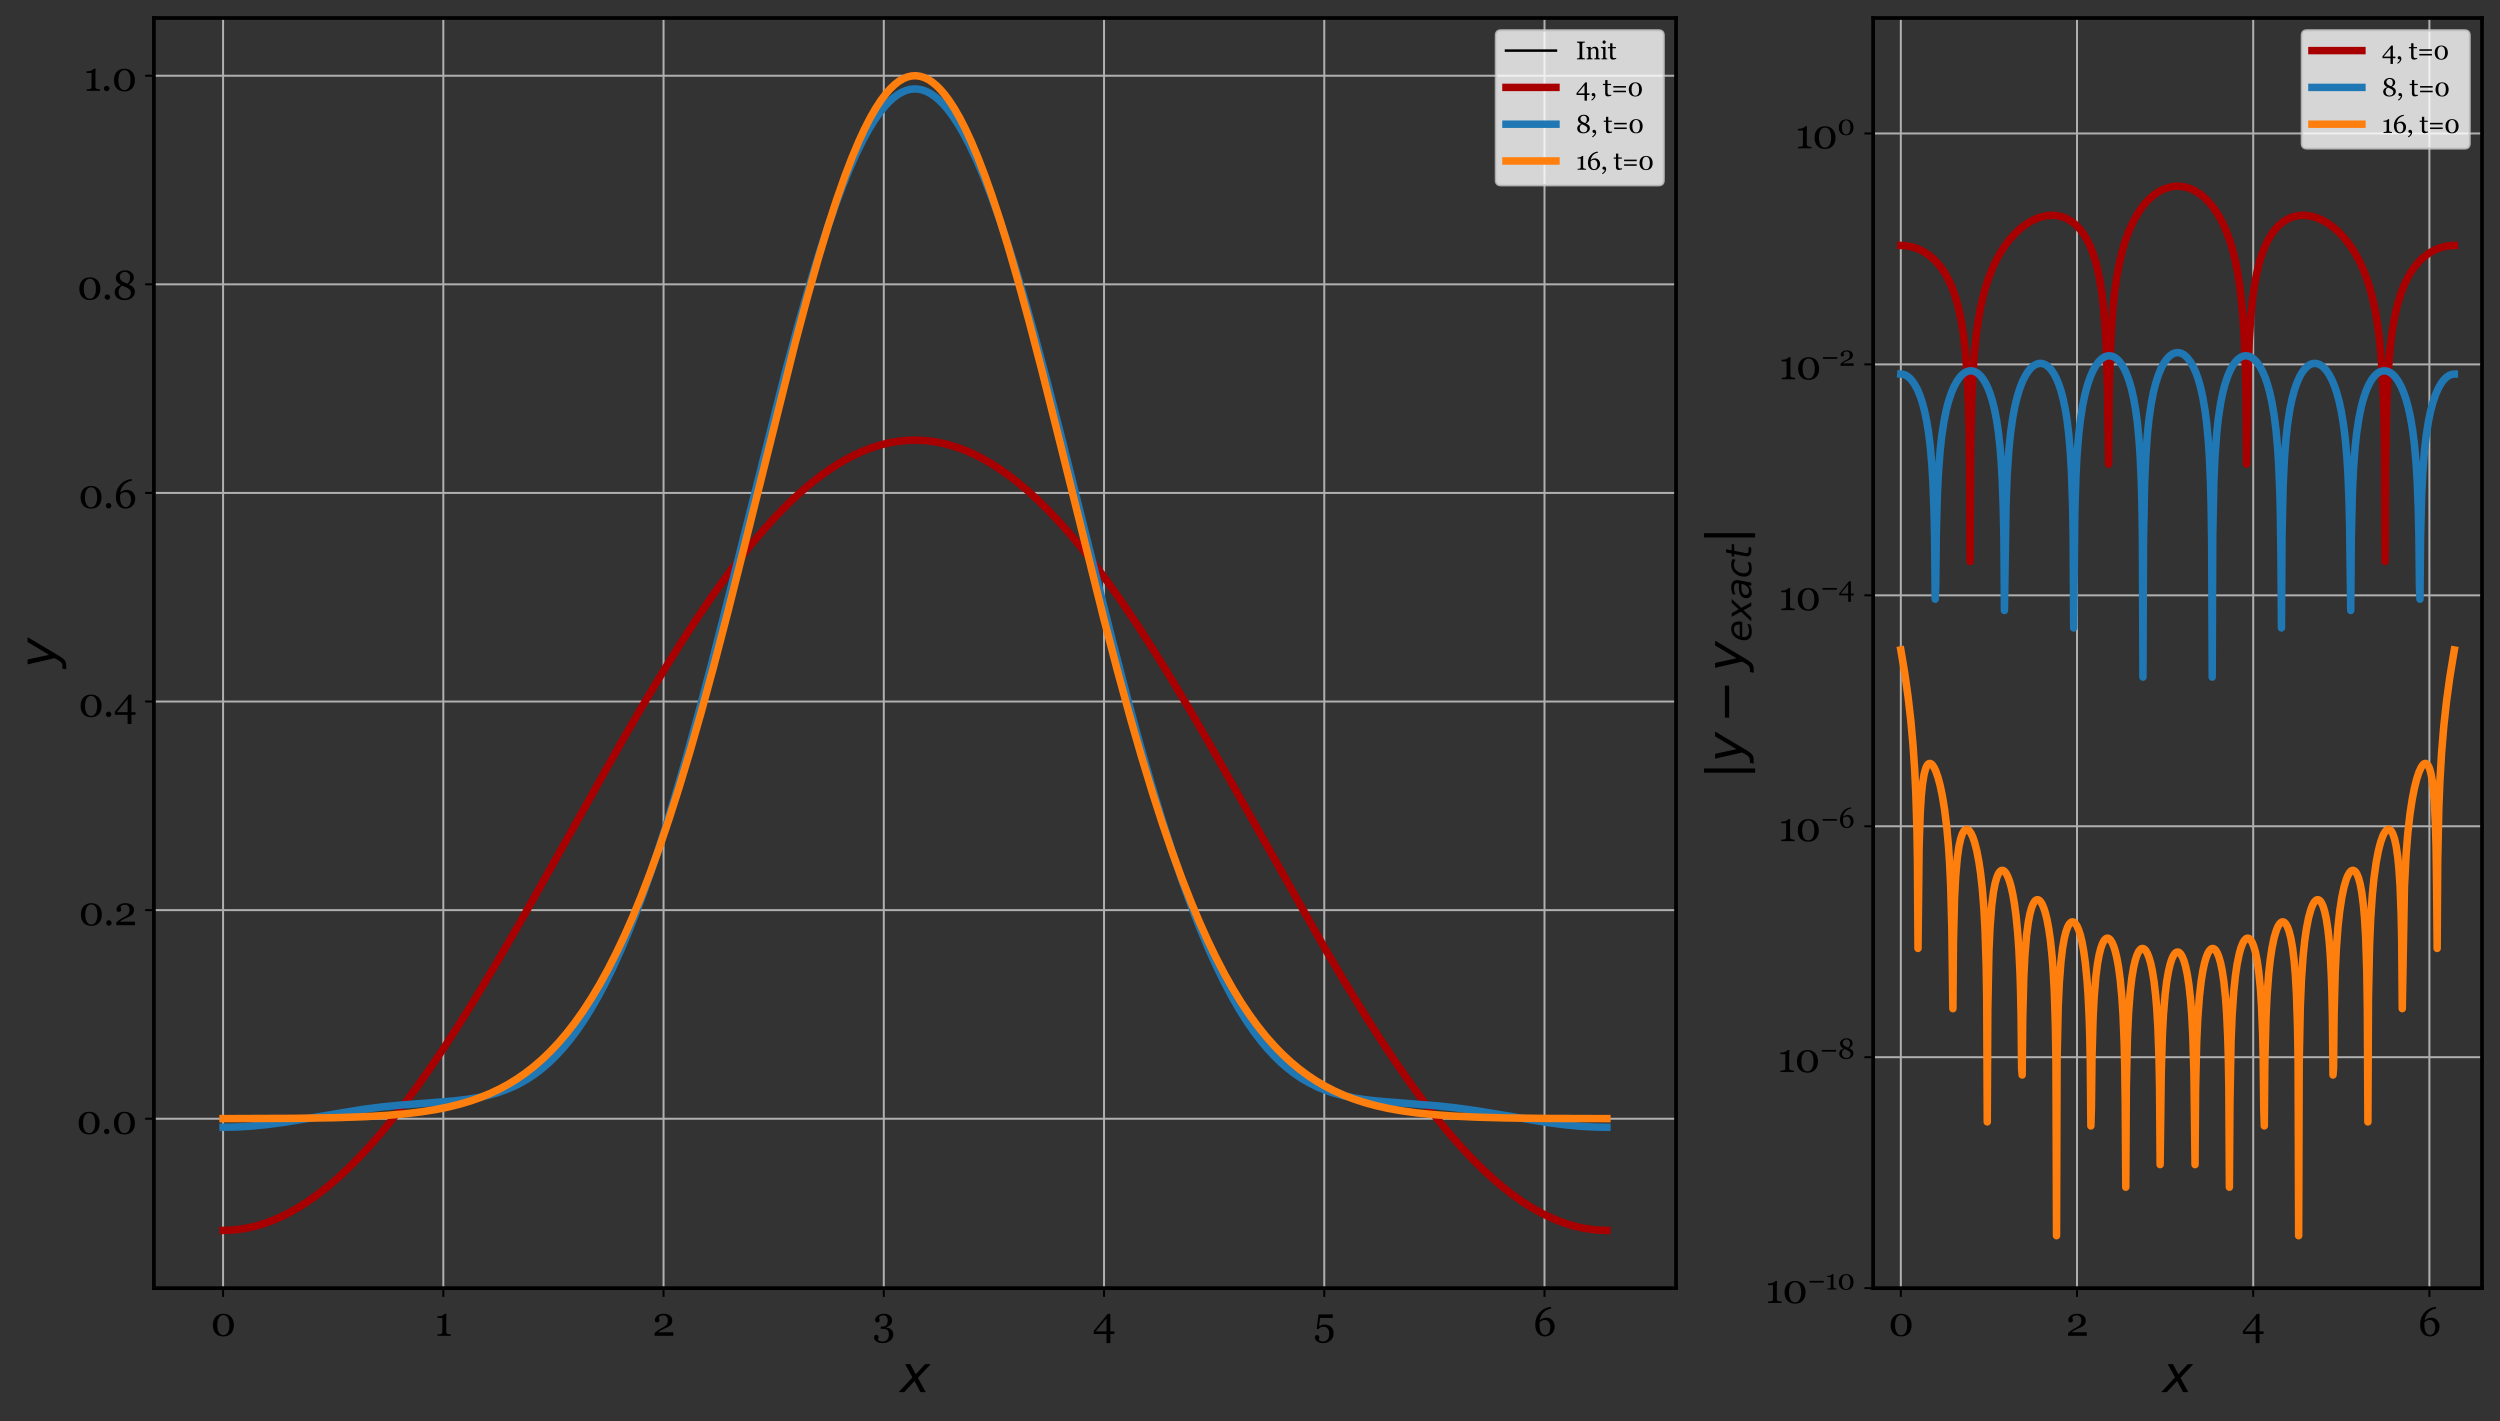 <?xml version="1.0" encoding="utf-8" standalone="no"?>
<!DOCTYPE svg PUBLIC "-//W3C//DTD SVG 1.1//EN"
  "http://www.w3.org/Graphics/SVG/1.1/DTD/svg11.dtd">
<svg xmlns:xlink="http://www.w3.org/1999/xlink" width="1000.829pt" height="568.901pt" viewBox="0 0 1000.829 568.901" xmlns="http://www.w3.org/2000/svg" version="1.1">
 <rect x="0" y="0" width="1000.829" height="568.901" fill="#333333" stroke="none"/>
 <defs>
  <style type="text/css">*{stroke-linejoin: round; stroke-linecap: butt}</style>
 </defs>
 <g id="figure_1">
  <g id="patch_1">
   <path d="M 0 568.901 
L 1000.829 568.901 
L 1000.829 0 
L 0 0 
L 0 568.901 
z
" style="fill: none"/>
  </g>
  <g id="axes_1">
   <g id="patch_2">
    <path d="M 61.609 515.68 
L 670.978 515.68 
L 670.978 7.2 
L 61.609 7.2 
L 61.609 515.68 
z
" style="fill: none"/>
   </g>
   <g id="matplotlib.axis_1">
    <g id="xtick_1">
     <g id="line2d_1">
      <path d="M 89.307 515.68 
L 89.307 7.2 
" clip-path="url(#pdfc4727441)" style="fill: none; stroke: #b0b0b0; stroke-width: 0.8; stroke-linecap: square"/>
     </g>
     <g id="line2d_2">
      <defs>
       <path id="m6e66c2cfce" d="M 0 0 
L 0 3.5 
" style="stroke: #000000; stroke-width: 0.8"/>
      </defs>
      <g>
       <use xlink:href="#m6e66c2cfce" x="89.307" y="515.68" style="stroke: #000000; stroke-width: 0.8"/>
      </g>
     </g>
     <g id="text_1">
      <!-- 0 -->
      <g transform="translate(84.397 534.775) scale(0.16 -0.16)">
       <defs>
        <path id="Georgia-30" d="M 3209 2919 
Q 3409 2678 3507 2354 
Q 3606 2031 3606 1678 
Q 3606 1253 3484 917 
Q 3363 581 3150 359 
Q 2931 131 2631 15 
Q 2331 -100 1963 -100 
Q 1559 -100 1243 34 
Q 928 169 731 403 
Q 525 647 423 973 
Q 322 1300 322 1678 
Q 322 2050 420 2362 
Q 519 2675 728 2928 
Q 928 3172 1243 3312 
Q 1559 3453 1966 3453 
Q 2394 3453 2700 3309 
Q 3006 3166 3209 2919 
z
M 2916 1678 
Q 2916 2422 2661 2831 
Q 2406 3241 1969 3241 
Q 1525 3241 1269 2831 
Q 1013 2422 1013 1678 
Q 1013 972 1258 542 
Q 1503 113 1963 113 
Q 2422 113 2669 542 
Q 2916 972 2916 1678 
z
" transform="scale(0.016)"/>
       </defs>
       <use xlink:href="#Georgia-30"/>
      </g>
     </g>
    </g>
    <g id="xtick_2">
     <g id="line2d_3">
      <path d="M 177.475 515.68 
L 177.475 7.2 
" clip-path="url(#pdfc4727441)" style="fill: none; stroke: #b0b0b0; stroke-width: 0.8; stroke-linecap: square"/>
     </g>
     <g id="line2d_4">
      <g>
       <use xlink:href="#m6e66c2cfce" x="177.475" y="515.68" style="stroke: #000000; stroke-width: 0.8"/>
      </g>
     </g>
     <g id="text_2">
      <!-- 1 -->
      <g transform="translate(174.037 534.775) scale(0.16 -0.16)">
       <defs>
        <path id="Georgia-31" d="M 2528 0 
L 422 0 
L 422 222 
Q 516 228 714 248 
Q 913 269 988 291 
Q 1084 322 1136 392 
Q 1188 463 1188 603 
L 1188 2797 
L 409 2797 
L 409 3059 
L 581 3059 
Q 919 3059 1186 3184 
Q 1453 3309 1569 3453 
L 1828 3453 
Q 1819 3250 1809 2978 
Q 1800 2706 1800 2491 
L 1800 638 
Q 1800 528 1848 442 
Q 1897 356 1988 316 
Q 2069 281 2253 253 
Q 2438 225 2528 222 
L 2528 0 
z
" transform="scale(0.016)"/>
       </defs>
       <use xlink:href="#Georgia-31"/>
      </g>
     </g>
    </g>
    <g id="xtick_3">
     <g id="line2d_5">
      <path d="M 265.642 515.68 
L 265.642 7.2 
" clip-path="url(#pdfc4727441)" style="fill: none; stroke: #b0b0b0; stroke-width: 0.8; stroke-linecap: square"/>
     </g>
     <g id="line2d_6">
      <g>
       <use xlink:href="#m6e66c2cfce" x="265.642" y="515.68" style="stroke: #000000; stroke-width: 0.8"/>
      </g>
     </g>
     <g id="text_3">
      <!-- 2 -->
      <g transform="translate(261.173 534.775) scale(0.16 -0.16)">
       <defs>
        <path id="Georgia-32" d="M 3272 0 
L 344 0 
L 344 425 
Q 428 522 578 642 
Q 728 763 934 903 
Q 1059 988 1234 1088 
Q 1409 1188 1631 1306 
Q 1878 1438 2011 1538 
Q 2144 1638 2253 1784 
Q 2325 1881 2369 2026 
Q 2413 2172 2413 2441 
Q 2413 2831 2203 3014 
Q 1994 3197 1666 3197 
Q 1463 3197 1281 3117 
Q 1100 3038 1009 2897 
Q 1031 2797 1064 2659 
Q 1097 2522 1097 2391 
Q 1097 2272 998 2180 
Q 900 2088 706 2088 
Q 550 2088 465 2195 
Q 381 2303 381 2484 
Q 381 2653 475 2823 
Q 569 2994 744 3138 
Q 916 3278 1169 3365 
Q 1422 3453 1716 3453 
Q 2356 3453 2732 3167 
Q 3109 2881 3109 2403 
Q 3109 2175 3042 1987 
Q 2975 1800 2825 1656 
Q 2659 1497 2437 1383 
Q 2216 1269 1759 1066 
Q 1488 944 1253 811 
Q 1019 678 869 553 
L 3272 553 
L 3272 0 
z
" transform="scale(0.016)"/>
       </defs>
       <use xlink:href="#Georgia-32"/>
      </g>
     </g>
    </g>
    <g id="xtick_4">
     <g id="line2d_7">
      <path d="M 353.81 515.68 
L 353.81 7.2 
" clip-path="url(#pdfc4727441)" style="fill: none; stroke: #b0b0b0; stroke-width: 0.8; stroke-linecap: square"/>
     </g>
     <g id="line2d_8">
      <g>
       <use xlink:href="#m6e66c2cfce" x="353.81" y="515.68" style="stroke: #000000; stroke-width: 0.8"/>
      </g>
     </g>
     <g id="text_4">
      <!-- 3 -->
      <g transform="translate(349.396 534.775) scale(0.16 -0.16)">
       <defs>
        <path id="Georgia-33" d="M 1522 -1141 
Q 1228 -1141 984 -1067 
Q 741 -994 566 -869 
Q 391 -744 295 -581 
Q 200 -419 200 -247 
Q 200 -94 275 29 
Q 350 153 516 153 
Q 703 153 801 61 
Q 900 -31 900 -150 
Q 900 -250 867 -403 
Q 834 -556 816 -622 
Q 838 -650 895 -697 
Q 953 -744 1038 -781 
Q 1138 -828 1247 -856 
Q 1356 -884 1556 -884 
Q 1744 -884 1917 -821 
Q 2091 -759 2222 -622 
Q 2359 -478 2436 -286 
Q 2513 -94 2513 219 
Q 2513 388 2477 553 
Q 2441 719 2344 841 
Q 2247 963 2080 1030 
Q 1913 1097 1656 1097 
L 1247 1097 
L 1247 1456 
L 1519 1456 
Q 1950 1456 2140 1693 
Q 2331 1931 2331 2409 
Q 2331 2800 2147 2998 
Q 1963 3197 1625 3197 
Q 1463 3197 1358 3158 
Q 1253 3119 1188 3081 
Q 1109 3038 1059 2984 
Q 1009 2931 984 2906 
Q 1006 2806 1037 2661 
Q 1069 2516 1069 2384 
Q 1069 2269 970 2176 
Q 872 2084 681 2084 
Q 516 2084 439 2203 
Q 363 2322 363 2478 
Q 363 2641 453 2809 
Q 544 2978 722 3125 
Q 900 3272 1156 3362 
Q 1413 3453 1747 3453 
Q 2131 3453 2382 3339 
Q 2634 3225 2778 3063 
Q 2919 2903 2972 2728 
Q 3025 2553 3025 2428 
Q 3025 2272 2981 2114 
Q 2938 1956 2838 1822 
Q 2728 1675 2548 1554 
Q 2369 1434 2097 1359 
L 2097 1309 
Q 2272 1294 2470 1231 
Q 2669 1169 2828 1047 
Q 2994 919 3100 717 
Q 3206 516 3206 206 
Q 3206 -394 2725 -767 
Q 2244 -1141 1522 -1141 
z
" transform="scale(0.016)"/>
       </defs>
       <use xlink:href="#Georgia-33"/>
      </g>
     </g>
    </g>
    <g id="xtick_5">
     <g id="line2d_9">
      <path d="M 441.977 515.68 
L 441.977 7.2 
" clip-path="url(#pdfc4727441)" style="fill: none; stroke: #b0b0b0; stroke-width: 0.8; stroke-linecap: square"/>
     </g>
     <g id="line2d_10">
      <g>
       <use xlink:href="#m6e66c2cfce" x="441.977" y="515.68" style="stroke: #000000; stroke-width: 0.8"/>
      </g>
     </g>
     <g id="text_5">
      <!-- 4 -->
      <g transform="translate(437.457 534.775) scale(0.16 -0.16)">
       <defs>
        <path id="Georgia-34" d="M 3388 281 
L 2753 281 
L 2753 -1141 
L 2153 -1141 
L 2153 281 
L 153 281 
L 153 763 
L 2344 3434 
L 2753 3434 
L 2753 691 
L 3388 691 
L 3388 281 
z
M 2153 691 
L 2153 2738 
L 466 691 
L 2153 691 
z
" transform="scale(0.016)"/>
       </defs>
       <use xlink:href="#Georgia-34"/>
      </g>
     </g>
    </g>
    <g id="xtick_6">
     <g id="line2d_11">
      <path d="M 530.144 515.68 
L 530.144 7.2 
" clip-path="url(#pdfc4727441)" style="fill: none; stroke: #b0b0b0; stroke-width: 0.8; stroke-linecap: square"/>
     </g>
     <g id="line2d_12">
      <g>
       <use xlink:href="#m6e66c2cfce" x="530.144" y="515.68" style="stroke: #000000; stroke-width: 0.8"/>
      </g>
     </g>
     <g id="text_6">
      <!-- 5 -->
      <g transform="translate(525.918 534.775) scale(0.16 -0.16)">
       <defs>
        <path id="Georgia-35" d="M 2634 1466 
Q 2841 1303 2977 1047 
Q 3113 791 3113 406 
Q 3113 -266 2653 -703 
Q 2194 -1141 1488 -1141 
Q 941 -1141 562 -881 
Q 184 -622 184 -278 
Q 184 -119 262 0 
Q 341 119 503 119 
Q 691 119 789 20 
Q 888 -78 888 -194 
Q 888 -294 853 -444 
Q 819 -594 800 -666 
Q 825 -688 881 -725 
Q 938 -763 1016 -797 
Q 1097 -831 1214 -857 
Q 1331 -884 1488 -884 
Q 1688 -884 1866 -803 
Q 2044 -722 2166 -563 
Q 2300 -388 2367 -164 
Q 2434 59 2434 403 
Q 2434 844 2189 1133 
Q 1944 1422 1544 1422 
Q 1294 1422 1076 1328 
Q 859 1234 688 1016 
L 478 1097 
L 744 3353 
L 2981 3353 
L 2981 2797 
L 997 2797 
L 834 1472 
Q 975 1572 1204 1670 
Q 1434 1769 1709 1769 
Q 1938 1769 2183 1698 
Q 2428 1628 2634 1466 
z
" transform="scale(0.016)"/>
       </defs>
       <use xlink:href="#Georgia-35"/>
      </g>
     </g>
    </g>
    <g id="xtick_7">
     <g id="line2d_13">
      <path d="M 618.312 515.68 
L 618.312 7.2 
" clip-path="url(#pdfc4727441)" style="fill: none; stroke: #b0b0b0; stroke-width: 0.8; stroke-linecap: square"/>
     </g>
     <g id="line2d_14">
      <g>
       <use xlink:href="#m6e66c2cfce" x="618.312" y="515.68" style="stroke: #000000; stroke-width: 0.8"/>
      </g>
     </g>
     <g id="text_7">
      <!-- 6 -->
      <g transform="translate(613.784 534.775) scale(0.16 -0.16)">
       <defs>
        <path id="Georgia-36" d="M 3359 1441 
Q 3359 1116 3242 831 
Q 3125 547 2928 347 
Q 2700 119 2423 9 
Q 2147 -100 1847 -100 
Q 1500 -100 1219 28 
Q 938 156 741 391 
Q 541 628 431 972 
Q 322 1316 322 1744 
Q 322 2859 986 3625 
Q 1650 4391 2766 4544 
L 2822 4263 
L 2541 4213 
Q 1863 3994 1492 3531 
Q 1122 3069 1013 2409 
Q 1281 2644 1543 2741 
Q 1806 2838 2097 2838 
Q 2619 2838 2989 2438 
Q 3359 2038 3359 1441 
z
M 2681 1356 
Q 2681 1863 2448 2169 
Q 2216 2475 1825 2475 
Q 1591 2475 1389 2387 
Q 1188 2300 1000 2094 
Q 997 2056 990 1920 
Q 984 1784 984 1706 
Q 984 975 1223 561 
Q 1463 147 1853 147 
Q 2225 147 2453 470 
Q 2681 794 2681 1356 
z
" transform="scale(0.016)"/>
       </defs>
       <use xlink:href="#Georgia-36"/>
      </g>
     </g>
    </g>
    <g id="text_8">
     <!-- $x$ -->
     <g transform="translate(360.293 557.364) scale(0.2 -0.2)">
      <defs>
       <path id="DejaVuSans-Oblique-78" d="M 3841 3500 
L 2234 1784 
L 3219 0 
L 2559 0 
L 1819 1388 
L 531 0 
L -166 0 
L 1556 1844 
L 641 3500 
L 1300 3500 
L 1972 2234 
L 3144 3500 
L 3841 3500 
z
" transform="scale(0.016)"/>
      </defs>
      <use xlink:href="#DejaVuSans-Oblique-78" transform="translate(0 0.312)"/>
     </g>
    </g>
   </g>
   <g id="matplotlib.axis_2">
    <g id="ytick_1">
     <g id="line2d_15">
      <path d="M 61.609 447.857 
L 670.978 447.857 
" clip-path="url(#pdfc4727441)" style="fill: none; stroke: #b0b0b0; stroke-width: 0.8; stroke-linecap: square"/>
     </g>
     <g id="line2d_16">
      <defs>
       <path id="m75a6d59c7c" d="M 0 0 
L -3.5 0 
" style="stroke: #000000; stroke-width: 0.8"/>
      </defs>
      <g>
       <use xlink:href="#m75a6d59c7c" x="61.609" y="447.857" style="stroke: #000000; stroke-width: 0.8"/>
      </g>
     </g>
     <g id="text_9">
      <!-- 0.0 -->
      <g transform="translate(30.656 453.904) scale(0.16 -0.16)">
       <defs>
        <path id="Georgia-2e" d="M 1297 359 
Q 1297 184 1170 60 
Q 1044 -63 869 -63 
Q 694 -63 567 60 
Q 441 184 441 359 
Q 441 534 567 661 
Q 694 788 869 788 
Q 1044 788 1170 661 
Q 1297 534 1297 359 
z
" transform="scale(0.016)"/>
       </defs>
       <use xlink:href="#Georgia-30"/>
       <use xlink:href="#Georgia-2e" x="61.377"/>
       <use xlink:href="#Georgia-30" x="88.33"/>
      </g>
     </g>
    </g>
    <g id="ytick_2">
     <g id="line2d_17">
      <path d="M 61.609 364.347 
L 670.978 364.347 
" clip-path="url(#pdfc4727441)" style="fill: none; stroke: #b0b0b0; stroke-width: 0.8; stroke-linecap: square"/>
     </g>
     <g id="line2d_18">
      <g>
       <use xlink:href="#m75a6d59c7c" x="61.609" y="364.347" style="stroke: #000000; stroke-width: 0.8"/>
      </g>
     </g>
     <g id="text_10">
      <!-- 0.2 -->
      <g transform="translate(31.539 370.395) scale(0.16 -0.16)">
       <use xlink:href="#Georgia-30"/>
       <use xlink:href="#Georgia-2e" x="61.377"/>
       <use xlink:href="#Georgia-32" x="88.33"/>
      </g>
     </g>
    </g>
    <g id="ytick_3">
     <g id="line2d_19">
      <path d="M 61.609 280.838 
L 670.978 280.838 
" clip-path="url(#pdfc4727441)" style="fill: none; stroke: #b0b0b0; stroke-width: 0.8; stroke-linecap: square"/>
     </g>
     <g id="line2d_20">
      <g>
       <use xlink:href="#m75a6d59c7c" x="61.609" y="280.838" style="stroke: #000000; stroke-width: 0.8"/>
      </g>
     </g>
     <g id="text_11">
      <!-- 0.4 -->
      <g transform="translate(31.436 286.885) scale(0.16 -0.16)">
       <use xlink:href="#Georgia-30"/>
       <use xlink:href="#Georgia-2e" x="61.377"/>
       <use xlink:href="#Georgia-34" x="88.33"/>
      </g>
     </g>
    </g>
    <g id="ytick_4">
     <g id="line2d_21">
      <path d="M 61.609 197.328 
L 670.978 197.328 
" clip-path="url(#pdfc4727441)" style="fill: none; stroke: #b0b0b0; stroke-width: 0.8; stroke-linecap: square"/>
     </g>
     <g id="line2d_22">
      <g>
       <use xlink:href="#m75a6d59c7c" x="61.609" y="197.328" style="stroke: #000000; stroke-width: 0.8"/>
      </g>
     </g>
     <g id="text_12">
      <!-- 0.6 -->
      <g transform="translate(31.421 203.375) scale(0.16 -0.16)">
       <use xlink:href="#Georgia-30"/>
       <use xlink:href="#Georgia-2e" x="61.377"/>
       <use xlink:href="#Georgia-36" x="88.33"/>
      </g>
     </g>
    </g>
    <g id="ytick_5">
     <g id="line2d_23">
      <path d="M 61.609 113.818 
L 670.978 113.818 
" clip-path="url(#pdfc4727441)" style="fill: none; stroke: #b0b0b0; stroke-width: 0.8; stroke-linecap: square"/>
     </g>
     <g id="line2d_24">
      <g>
       <use xlink:href="#m75a6d59c7c" x="61.609" y="113.818" style="stroke: #000000; stroke-width: 0.8"/>
      </g>
     </g>
     <g id="text_13">
      <!-- 0.8 -->
      <g transform="translate(30.936 119.866) scale(0.16 -0.16)">
       <defs>
        <path id="Georgia-38" d="M 3491 1175 
Q 3491 650 3037 272 
Q 2584 -106 1847 -106 
Q 1156 -106 740 241 
Q 325 588 325 1134 
Q 325 1538 570 1808 
Q 816 2078 1297 2266 
Q 900 2488 703 2753 
Q 506 3019 506 3353 
Q 506 3863 939 4206 
Q 1372 4550 1975 4550 
Q 2578 4550 2951 4225 
Q 3325 3900 3325 3409 
Q 3325 3094 3119 2811 
Q 2913 2528 2513 2347 
Q 3031 2125 3261 1856 
Q 3491 1588 3491 1175 
z
M 2734 3444 
Q 2734 3825 2507 4064 
Q 2281 4303 1928 4303 
Q 1575 4303 1350 4073 
Q 1125 3844 1125 3503 
Q 1125 3175 1381 2947 
Q 1638 2719 2294 2459 
Q 2528 2609 2631 2856 
Q 2734 3103 2734 3444 
z
M 2866 1028 
Q 2866 1225 2781 1373 
Q 2697 1522 2538 1644 
Q 2384 1763 2111 1892 
Q 1838 2022 1519 2156 
Q 1219 1994 1078 1742 
Q 938 1491 938 1169 
Q 938 709 1208 426 
Q 1478 144 1928 144 
Q 2359 144 2612 394 
Q 2866 644 2866 1028 
z
" transform="scale(0.016)"/>
       </defs>
       <use xlink:href="#Georgia-30"/>
       <use xlink:href="#Georgia-2e" x="61.377"/>
       <use xlink:href="#Georgia-38" x="88.33"/>
      </g>
     </g>
    </g>
    <g id="ytick_6">
     <g id="line2d_25">
      <path d="M 61.609 30.309 
L 670.978 30.309 
" clip-path="url(#pdfc4727441)" style="fill: none; stroke: #b0b0b0; stroke-width: 0.8; stroke-linecap: square"/>
     </g>
     <g id="line2d_26">
      <g>
       <use xlink:href="#m75a6d59c7c" x="61.609" y="30.309" style="stroke: #000000; stroke-width: 0.8"/>
      </g>
     </g>
     <g id="text_14">
      <!-- 1.0 -->
      <g transform="translate(33.601 36.356) scale(0.16 -0.16)">
       <use xlink:href="#Georgia-31"/>
       <use xlink:href="#Georgia-2e" x="42.969"/>
       <use xlink:href="#Georgia-30" x="69.922"/>
      </g>
     </g>
    </g>
    <g id="text_15">
     <!-- $y$ -->
     <g transform="translate(22.319 267.44) rotate(-90) scale(0.2 -0.2)">
      <defs>
       <path id="DejaVuSans-Oblique-79" d="M 1588 -325 
Q 1188 -997 936 -1164 
Q 684 -1331 294 -1331 
L -159 -1331 
L -63 -850 
L 269 -850 
Q 509 -850 678 -719 
Q 847 -588 1056 -206 
L 1234 128 
L 459 3500 
L 1069 3500 
L 1650 819 
L 3256 3500 
L 3859 3500 
L 1588 -325 
z
" transform="scale(0.016)"/>
      </defs>
      <use xlink:href="#DejaVuSans-Oblique-79" transform="translate(0 0.312)"/>
     </g>
    </g>
   </g>
   <g id="line2d_27">
    <path d="M 89.307 447.835 
L 120.915 447.676 
L 136.442 447.39 
L 147.533 446.972 
L 156.405 446.413 
L 163.614 445.74 
L 169.714 444.961 
L 175.259 444.039 
L 180.25 442.993 
L 184.686 441.858 
L 189.122 440.495 
L 193.004 439.087 
L 196.886 437.45 
L 200.767 435.555 
L 204.094 433.703 
L 207.422 431.618 
L 210.749 429.278 
L 214.076 426.662 
L 217.403 423.747 
L 220.73 420.509 
L 224.057 416.924 
L 227.384 412.968 
L 230.712 408.619 
L 234.039 403.853 
L 237.366 398.648 
L 240.693 392.984 
L 244.02 386.843 
L 247.347 380.207 
L 250.675 373.062 
L 254.002 365.398 
L 257.329 357.208 
L 260.656 348.487 
L 264.538 337.644 
L 268.419 326.092 
L 272.301 313.848 
L 276.737 299.05 
L 281.174 283.451 
L 286.164 265.05 
L 291.71 243.719 
L 298.918 214.996 
L 316.663 143.703 
L 321.654 124.726 
L 326.09 108.695 
L 329.972 95.484 
L 333.299 84.874 
L 336.626 75.007 
L 339.399 67.408 
L 342.171 60.422 
L 344.944 54.087 
L 347.162 49.513 
L 349.38 45.394 
L 351.598 41.748 
L 353.817 38.587 
L 355.48 36.542 
L 357.144 34.781 
L 358.807 33.308 
L 360.471 32.126 
L 362.134 31.237 
L 363.798 30.643 
L 365.462 30.346 
L 367.125 30.346 
L 368.789 30.643 
L 370.452 31.237 
L 372.116 32.126 
L 373.779 33.308 
L 375.443 34.781 
L 377.107 36.542 
L 378.77 38.587 
L 380.988 41.748 
L 383.206 45.394 
L 385.425 49.513 
L 387.643 54.087 
L 389.861 59.102 
L 392.633 65.961 
L 395.406 73.44 
L 398.179 81.498 
L 401.506 91.87 
L 404.833 102.932 
L 408.715 116.598 
L 413.151 133.053 
L 418.696 154.573 
L 426.46 185.759 
L 439.768 239.361 
L 445.868 262.956 
L 450.859 281.449 
L 455.295 297.142 
L 459.731 312.045 
L 463.613 324.384 
L 467.494 336.037 
L 471.376 346.982 
L 475.258 357.208 
L 478.585 365.398 
L 481.912 373.062 
L 485.239 380.207 
L 488.567 386.843 
L 491.894 392.984 
L 495.221 398.648 
L 498.548 403.853 
L 501.875 408.619 
L 505.202 412.968 
L 508.529 416.924 
L 511.857 420.509 
L 515.184 423.747 
L 518.511 426.662 
L 521.838 429.278 
L 525.165 431.618 
L 528.492 433.703 
L 531.82 435.555 
L 535.701 437.45 
L 539.583 439.087 
L 543.465 440.495 
L 547.901 441.858 
L 552.337 442.993 
L 557.328 444.039 
L 562.873 444.961 
L 568.973 445.74 
L 575.627 446.369 
L 583.391 446.885 
L 592.818 447.289 
L 605.017 447.583 
L 622.762 447.769 
L 643.279 447.835 
L 643.279 447.835 
" clip-path="url(#pdfc4727441)" style="fill: none; stroke: #000000; stroke-linecap: square"/>
   </g>
   <g id="line2d_28">
    <path d="M 89.307 492.567 
L 92.635 492.455 
L 95.962 492.117 
L 99.289 491.555 
L 102.616 490.769 
L 105.943 489.76 
L 109.27 488.53 
L 112.597 487.08 
L 115.925 485.413 
L 119.806 483.197 
L 123.688 480.692 
L 127.57 477.904 
L 131.451 474.837 
L 135.333 471.499 
L 139.215 467.894 
L 143.651 463.459 
L 148.087 458.696 
L 152.523 453.619 
L 157.514 447.548 
L 162.505 441.113 
L 167.496 434.337 
L 173.041 426.433 
L 179.141 417.32 
L 185.24 407.81 
L 191.895 397.037 
L 199.658 384.021 
L 208.531 368.681 
L 219.621 349.037 
L 249.566 295.729 
L 258.438 280.515 
L 266.201 267.645 
L 272.856 257.021 
L 278.955 247.668 
L 285.055 238.73 
L 290.601 231 
L 295.591 224.392 
L 300.582 218.137 
L 305.573 212.254 
L 310.009 207.352 
L 314.445 202.772 
L 318.881 198.525 
L 322.763 195.091 
L 326.645 191.926 
L 330.526 189.038 
L 334.408 186.431 
L 338.29 184.112 
L 342.171 182.083 
L 345.499 180.579 
L 348.826 179.294 
L 352.153 178.23 
L 355.48 177.388 
L 358.807 176.769 
L 362.134 176.375 
L 365.462 176.207 
L 368.789 176.263 
L 372.116 176.544 
L 375.443 177.051 
L 378.77 177.781 
L 382.097 178.734 
L 385.425 179.909 
L 388.752 181.304 
L 392.079 182.916 
L 395.961 185.07 
L 399.842 187.514 
L 403.724 190.242 
L 407.606 193.249 
L 411.487 196.53 
L 415.369 200.078 
L 419.805 204.451 
L 424.241 209.153 
L 428.678 214.172 
L 433.668 220.182 
L 438.659 226.557 
L 443.65 233.277 
L 449.195 241.124 
L 455.295 250.179 
L 461.395 259.638 
L 468.049 270.362 
L 475.258 282.39 
L 483.576 296.695 
L 494.112 315.278 
L 530.156 379.274 
L 538.474 393.363 
L 545.683 405.154 
L 552.337 415.619 
L 558.437 424.808 
L 563.982 432.787 
L 569.527 440.377 
L 574.518 446.85 
L 579.509 452.963 
L 584.5 458.696 
L 588.936 463.459 
L 593.372 467.894 
L 597.808 471.992 
L 601.69 475.292 
L 605.572 478.319 
L 609.453 481.068 
L 613.335 483.531 
L 617.217 485.706 
L 620.544 487.337 
L 623.871 488.75 
L 627.198 489.943 
L 630.525 490.915 
L 633.852 491.664 
L 637.18 492.189 
L 640.507 492.489 
L 643.279 492.567 
L 643.279 492.567 
" clip-path="url(#pdfc4727441)" style="fill: none; stroke: #a80000; stroke-width: 3; stroke-linecap: square"/>
   </g>
   <g id="line2d_29">
    <path d="M 89.307 451.277 
L 94.853 451.166 
L 100.398 450.839 
L 106.498 450.252 
L 113.152 449.383 
L 121.47 448.06 
L 145.315 444.106 
L 153.078 443.123 
L 160.841 442.36 
L 171.932 441.531 
L 181.913 440.716 
L 187.459 440.039 
L 191.895 439.283 
L 195.776 438.407 
L 199.104 437.458 
L 202.431 436.291 
L 205.758 434.873 
L 208.531 433.476 
L 211.303 431.861 
L 214.076 430.009 
L 216.848 427.9 
L 219.621 425.515 
L 222.394 422.837 
L 225.166 419.847 
L 227.939 416.529 
L 230.712 412.868 
L 233.484 408.849 
L 236.257 404.461 
L 239.03 399.693 
L 241.802 394.535 
L 245.129 387.822 
L 248.456 380.53 
L 251.784 372.658 
L 255.111 364.207 
L 258.438 355.183 
L 262.32 343.95 
L 266.201 331.985 
L 270.083 319.327 
L 274.519 304.079 
L 279.51 286.035 
L 285.055 265.064 
L 291.71 238.954 
L 314.445 148.796 
L 319.436 130.351 
L 323.872 114.812 
L 327.754 102.017 
L 331.081 91.731 
L 334.408 82.144 
L 337.181 74.732 
L 339.953 67.882 
L 342.726 61.623 
L 345.499 55.985 
L 347.717 51.939 
L 349.935 48.318 
L 352.153 45.134 
L 354.371 42.395 
L 356.035 40.639 
L 357.698 39.141 
L 359.362 37.904 
L 361.025 36.929 
L 362.689 36.219 
L 364.353 35.775 
L 366.016 35.597 
L 367.68 35.686 
L 369.343 36.041 
L 371.007 36.663 
L 372.67 37.549 
L 374.334 38.699 
L 375.998 40.111 
L 377.661 41.781 
L 379.325 43.708 
L 381.543 46.671 
L 383.761 50.075 
L 385.979 53.909 
L 388.197 58.164 
L 390.97 64.054 
L 393.742 70.552 
L 396.515 77.631 
L 399.288 85.258 
L 402.615 95.085 
L 405.942 105.589 
L 409.824 118.611 
L 414.26 134.37 
L 419.251 153.01 
L 425.35 176.751 
L 434.777 214.506 
L 445.313 256.455 
L 451.413 279.836 
L 456.404 298.162 
L 460.84 313.703 
L 465.276 328.437 
L 469.158 340.604 
L 473.04 352.05 
L 476.921 362.742 
L 480.249 371.29 
L 483.576 379.259 
L 486.903 386.647 
L 490.23 393.456 
L 493.557 399.693 
L 496.33 404.461 
L 499.103 408.849 
L 501.875 412.868 
L 504.648 416.529 
L 507.42 419.847 
L 510.193 422.837 
L 512.966 425.515 
L 515.738 427.9 
L 518.511 430.009 
L 521.284 431.861 
L 524.056 433.476 
L 527.383 435.128 
L 530.711 436.502 
L 534.038 437.63 
L 537.919 438.681 
L 541.801 439.494 
L 546.237 440.195 
L 551.783 440.826 
L 559.546 441.452 
L 575.073 442.662 
L 582.836 443.517 
L 590.599 444.593 
L 600.026 446.135 
L 619.435 449.383 
L 626.644 450.314 
L 632.743 450.881 
L 638.289 451.187 
L 643.279 451.277 
L 643.279 451.277 
" clip-path="url(#pdfc4727441)" style="fill: none; stroke: #1f77b4; stroke-width: 3; stroke-linecap: square"/>
   </g>
   <g id="line2d_30">
    <path d="M 89.307 447.821 
L 117.588 447.712 
L 134.224 447.448 
L 145.869 447.051 
L 154.741 446.537 
L 161.95 445.916 
L 168.605 445.119 
L 174.15 444.242 
L 179.141 443.245 
L 184.131 442.012 
L 188.568 440.679 
L 192.449 439.301 
L 196.331 437.699 
L 200.213 435.843 
L 203.54 434.027 
L 206.867 431.982 
L 210.194 429.687 
L 213.521 427.119 
L 216.848 424.255 
L 220.176 421.072 
L 223.503 417.546 
L 226.83 413.654 
L 230.157 409.372 
L 233.484 404.677 
L 236.811 399.547 
L 240.139 393.961 
L 243.466 387.9 
L 246.793 381.348 
L 250.12 374.289 
L 253.447 366.712 
L 256.774 358.61 
L 260.102 349.977 
L 263.983 339.237 
L 267.865 327.785 
L 271.747 315.639 
L 276.183 300.945 
L 280.619 285.442 
L 285.61 267.135 
L 291.155 245.888 
L 297.809 219.466 
L 318.327 137.283 
L 323.318 118.61 
L 327.754 102.932 
L 331.635 90.091 
L 334.963 79.842 
L 338.29 70.377 
L 341.062 63.141 
L 343.835 56.541 
L 346.053 51.744 
L 348.271 47.395 
L 350.489 43.511 
L 352.707 40.106 
L 354.926 37.193 
L 356.589 35.336 
L 358.253 33.767 
L 359.916 32.487 
L 361.58 31.5 
L 363.243 30.808 
L 364.907 30.412 
L 366.571 30.313 
L 368.234 30.511 
L 369.898 31.006 
L 371.561 31.797 
L 373.225 32.881 
L 374.889 34.258 
L 376.552 35.924 
L 378.216 37.874 
L 379.879 40.106 
L 382.097 43.511 
L 384.316 47.395 
L 386.534 51.744 
L 388.752 56.541 
L 391.524 63.141 
L 394.297 70.377 
L 397.07 78.208 
L 400.397 88.332 
L 403.724 99.173 
L 407.606 112.617 
L 412.042 128.866 
L 417.033 148.027 
L 423.687 174.535 
L 441.986 248.049 
L 447.532 269.211 
L 452.522 287.422 
L 456.958 302.827 
L 461.395 317.415 
L 465.276 329.464 
L 469.158 340.815 
L 473.04 351.453 
L 476.921 361.369 
L 480.249 369.296 
L 483.576 376.699 
L 486.903 383.587 
L 490.23 389.974 
L 493.557 395.875 
L 496.884 401.307 
L 500.212 406.289 
L 503.539 410.844 
L 506.866 414.994 
L 510.193 418.761 
L 513.52 422.17 
L 516.847 425.244 
L 520.175 428.006 
L 523.502 430.481 
L 526.829 432.691 
L 530.156 434.657 
L 534.038 436.671 
L 537.919 438.415 
L 541.801 439.918 
L 546.237 441.375 
L 550.673 442.592 
L 555.664 443.715 
L 561.209 444.708 
L 567.309 445.549 
L 573.964 446.23 
L 581.727 446.79 
L 591.154 447.232 
L 602.799 447.545 
L 619.435 447.748 
L 643.279 447.821 
L 643.279 447.821 
" clip-path="url(#pdfc4727441)" style="fill: none; stroke: #ff7f0e; stroke-width: 3; stroke-linecap: square"/>
   </g>
   <g id="patch_3">
    <path d="M 61.609 515.68 
L 61.609 7.2 
" style="fill: none; stroke: #000000; stroke-width: 1.5; stroke-linejoin: miter; stroke-linecap: square"/>
   </g>
   <g id="patch_4">
    <path d="M 670.978 515.68 
L 670.978 7.2 
" style="fill: none; stroke: #000000; stroke-width: 1.5; stroke-linejoin: miter; stroke-linecap: square"/>
   </g>
   <g id="patch_5">
    <path d="M 61.609 515.68 
L 670.978 515.68 
" style="fill: none; stroke: #000000; stroke-width: 1.5; stroke-linejoin: miter; stroke-linecap: square"/>
   </g>
   <g id="patch_6">
    <path d="M 61.609 7.2 
L 670.978 7.2 
" style="fill: none; stroke: #000000; stroke-width: 1.5; stroke-linejoin: miter; stroke-linecap: square"/>
   </g>
   <g id="legend_1">
    <g id="patch_7">
     <path d="M 600.894 74.112 
L 663.978 74.112 
Q 665.978 74.112 665.978 72.112 
L 665.978 14.2 
Q 665.978 12.2 663.978 12.2 
L 600.894 12.2 
Q 598.894 12.2 598.894 14.2 
L 598.894 72.112 
Q 598.894 74.112 600.894 74.112 
z
" style="fill: #ffffff; opacity: 0.8; stroke: #cccccc; stroke-linejoin: miter"/>
    </g>
    <g id="line2d_31">
     <path d="M 602.894 20.259 
L 612.894 20.259 
L 622.894 20.259 
" style="fill: none; stroke: #000000; stroke-linecap: square"/>
    </g>
    <g id="text_16">
     <!-- Init -->
     <g transform="translate(630.894 23.759) scale(0.1 -0.1)">
      <defs>
       <path id="Georgia-49" d="M 2244 0 
L 247 0 
L 247 222 
Q 331 228 490 240 
Q 650 253 716 278 
Q 819 319 866 389 
Q 913 459 913 584 
L 913 3797 
Q 913 3906 878 3979 
Q 844 4053 716 4103 
Q 622 4141 480 4173 
Q 338 4206 247 4213 
L 247 4434 
L 2244 4434 
L 2244 4213 
Q 2147 4209 2012 4189 
Q 1878 4169 1778 4138 
Q 1659 4100 1618 4015 
Q 1578 3931 1578 3828 
L 1578 619 
Q 1578 516 1623 436 
Q 1669 356 1778 309 
Q 1844 284 1992 254 
Q 2141 225 2244 222 
L 2244 0 
z
" transform="scale(0.016)"/>
       <path id="Georgia-6e" d="M 3628 0 
L 2119 0 
L 2119 206 
Q 2191 213 2277 219 
Q 2363 225 2419 244 
Q 2506 272 2548 342 
Q 2591 413 2591 525 
L 2591 2109 
Q 2591 2438 2436 2616 
Q 2281 2794 2059 2794 
Q 1894 2794 1756 2742 
Q 1619 2691 1513 2616 
Q 1409 2544 1348 2461 
Q 1288 2378 1259 2328 
L 1259 556 
Q 1259 450 1303 381 
Q 1347 313 1434 275 
Q 1500 244 1576 228 
Q 1653 213 1734 206 
L 1734 0 
L 225 0 
L 225 206 
Q 297 213 373 219 
Q 450 225 506 244 
Q 594 272 636 342 
Q 678 413 678 525 
L 678 2428 
Q 678 2534 633 2623 
Q 588 2713 506 2769 
Q 447 2806 365 2823 
Q 284 2841 191 2847 
L 191 3050 
L 1216 3119 
L 1259 3075 
L 1259 2641 
L 1275 2641 
Q 1350 2716 1462 2820 
Q 1575 2925 1675 2991 
Q 1791 3066 1950 3116 
Q 2109 3166 2309 3166 
Q 2753 3166 2967 2889 
Q 3181 2613 3181 2153 
L 3181 550 
Q 3181 441 3218 373 
Q 3256 306 3347 269 
Q 3422 238 3476 225 
Q 3531 213 3628 206 
L 3628 0 
z
" transform="scale(0.016)"/>
       <path id="Georgia-69" d="M 1722 0 
L 231 0 
L 231 206 
Q 303 213 379 219 
Q 456 225 513 244 
Q 600 272 642 342 
Q 684 413 684 525 
L 684 2428 
Q 684 2528 639 2611 
Q 594 2694 513 2750 
Q 453 2788 340 2814 
Q 228 2841 134 2847 
L 134 3050 
L 1222 3119 
L 1266 3075 
L 1266 563 
Q 1266 453 1308 381 
Q 1350 309 1441 275 
Q 1509 247 1575 230 
Q 1641 213 1722 206 
L 1722 0 
z
M 1328 4334 
Q 1328 4156 1211 4023 
Q 1094 3891 922 3891 
Q 763 3891 645 4017 
Q 528 4144 528 4306 
Q 528 4478 645 4606 
Q 763 4734 922 4734 
Q 1100 4734 1214 4614 
Q 1328 4494 1328 4334 
z
" transform="scale(0.016)"/>
       <path id="Georgia-74" d="M 2128 134 
Q 1925 50 1744 -8 
Q 1563 -66 1300 -66 
Q 913 -66 755 129 
Q 597 325 597 681 
L 597 2769 
L 41 2769 
L 41 3069 
L 609 3069 
L 609 4028 
L 1178 4028 
L 1178 3069 
L 2063 3069 
L 2063 2769 
L 1184 2769 
L 1184 1047 
Q 1184 853 1198 723 
Q 1213 594 1266 497 
Q 1316 406 1416 359 
Q 1516 313 1684 313 
Q 1763 313 1914 327 
Q 2066 341 2128 363 
L 2128 134 
z
" transform="scale(0.016)"/>
      </defs>
      <use xlink:href="#Georgia-49"/>
      <use xlink:href="#Georgia-6e" x="38.965"/>
      <use xlink:href="#Georgia-69" x="98.047"/>
      <use xlink:href="#Georgia-74" x="127.344"/>
     </g>
    </g>
    <g id="line2d_32">
     <path d="M 602.894 34.987 
L 612.894 34.987 
L 622.894 34.987 
" style="fill: none; stroke: #a80000; stroke-width: 3; stroke-linecap: square"/>
    </g>
    <g id="text_17">
     <!-- 4, t=0 -->
     <g transform="translate(630.894 38.487) scale(0.1 -0.1)">
      <defs>
       <path id="Georgia-2c" d="M 1341 109 
Q 1341 -116 1239 -316 
Q 1138 -516 1006 -659 
Q 872 -809 722 -925 
Q 572 -1041 447 -1106 
L 303 -897 
Q 453 -803 572 -709 
Q 691 -616 766 -522 
Q 859 -413 925 -284 
Q 991 -156 1009 6 
L 850 6 
Q 641 6 523 115 
Q 406 225 406 409 
Q 406 541 512 664 
Q 619 788 803 788 
Q 1072 788 1206 608 
Q 1341 428 1341 109 
z
" transform="scale(0.016)"/>
       <path id="Georgia-20" transform="scale(0.016)"/>
       <path id="Georgia-3d" d="M 3634 2134 
L 481 2134 
L 481 2525 
L 3634 2525 
L 3634 2134 
z
M 3634 972 
L 481 972 
L 481 1363 
L 3634 1363 
L 3634 972 
z
" transform="scale(0.016)"/>
      </defs>
      <use xlink:href="#Georgia-34"/>
      <use xlink:href="#Georgia-2c" x="56.494"/>
      <use xlink:href="#Georgia-20" x="83.447"/>
      <use xlink:href="#Georgia-74" x="107.568"/>
      <use xlink:href="#Georgia-3d" x="142.09"/>
      <use xlink:href="#Georgia-30" x="206.396"/>
     </g>
    </g>
    <g id="line2d_33">
     <path d="M 602.894 49.716 
L 612.894 49.716 
L 622.894 49.716 
" style="fill: none; stroke: #1f77b4; stroke-width: 3; stroke-linecap: square"/>
    </g>
    <g id="text_18">
     <!-- 8, t=0 -->
     <g transform="translate(630.894 53.216) scale(0.1 -0.1)">
      <use xlink:href="#Georgia-38"/>
      <use xlink:href="#Georgia-2c" x="59.619"/>
      <use xlink:href="#Georgia-20" x="86.572"/>
      <use xlink:href="#Georgia-74" x="110.693"/>
      <use xlink:href="#Georgia-3d" x="145.215"/>
      <use xlink:href="#Georgia-30" x="209.521"/>
     </g>
    </g>
    <g id="line2d_34">
     <path d="M 602.894 64.444 
L 612.894 64.444 
L 622.894 64.444 
" style="fill: none; stroke: #ff7f0e; stroke-width: 3; stroke-linecap: square"/>
    </g>
    <g id="text_19">
     <!-- 16, t=0 -->
     <g transform="translate(630.894 67.944) scale(0.1 -0.1)">
      <use xlink:href="#Georgia-31"/>
      <use xlink:href="#Georgia-36" x="42.969"/>
      <use xlink:href="#Georgia-2c" x="99.561"/>
      <use xlink:href="#Georgia-20" x="126.514"/>
      <use xlink:href="#Georgia-74" x="150.635"/>
      <use xlink:href="#Georgia-3d" x="185.156"/>
      <use xlink:href="#Georgia-30" x="249.463"/>
     </g>
    </g>
   </g>
  </g>
  <g id="axes_2">
   <g id="patch_8">
    <path d="M 749.881 515.68 
L 993.629 515.68 
L 993.629 7.2 
L 749.881 7.2 
L 749.881 515.68 
z
" style="fill: none"/>
   </g>
   <g id="matplotlib.axis_3">
    <g id="xtick_8">
     <g id="line2d_35">
      <path d="M 760.96 515.68 
L 760.96 7.2 
" clip-path="url(#pd802ed5816)" style="fill: none; stroke: #b0b0b0; stroke-width: 0.8; stroke-linecap: square"/>
     </g>
     <g id="line2d_36">
      <g>
       <use xlink:href="#m6e66c2cfce" x="760.96" y="515.68" style="stroke: #000000; stroke-width: 0.8"/>
      </g>
     </g>
     <g id="text_20">
      <!-- 0 -->
      <g transform="translate(756.05 534.775) scale(0.16 -0.16)">
       <use xlink:href="#Georgia-30"/>
      </g>
     </g>
    </g>
    <g id="xtick_9">
     <g id="line2d_37">
      <path d="M 831.494 515.68 
L 831.494 7.2 
" clip-path="url(#pd802ed5816)" style="fill: none; stroke: #b0b0b0; stroke-width: 0.8; stroke-linecap: square"/>
     </g>
     <g id="line2d_38">
      <g>
       <use xlink:href="#m6e66c2cfce" x="831.494" y="515.68" style="stroke: #000000; stroke-width: 0.8"/>
      </g>
     </g>
     <g id="text_21">
      <!-- 2 -->
      <g transform="translate(827.026 534.775) scale(0.16 -0.16)">
       <use xlink:href="#Georgia-32"/>
      </g>
     </g>
    </g>
    <g id="xtick_10">
     <g id="line2d_39">
      <path d="M 902.028 515.68 
L 902.028 7.2 
" clip-path="url(#pd802ed5816)" style="fill: none; stroke: #b0b0b0; stroke-width: 0.8; stroke-linecap: square"/>
     </g>
     <g id="line2d_40">
      <g>
       <use xlink:href="#m6e66c2cfce" x="902.028" y="515.68" style="stroke: #000000; stroke-width: 0.8"/>
      </g>
     </g>
     <g id="text_22">
      <!-- 4 -->
      <g transform="translate(897.508 534.775) scale(0.16 -0.16)">
       <use xlink:href="#Georgia-34"/>
      </g>
     </g>
    </g>
    <g id="xtick_11">
     <g id="line2d_41">
      <path d="M 972.562 515.68 
L 972.562 7.2 
" clip-path="url(#pd802ed5816)" style="fill: none; stroke: #b0b0b0; stroke-width: 0.8; stroke-linecap: square"/>
     </g>
     <g id="line2d_42">
      <g>
       <use xlink:href="#m6e66c2cfce" x="972.562" y="515.68" style="stroke: #000000; stroke-width: 0.8"/>
      </g>
     </g>
     <g id="text_23">
      <!-- 6 -->
      <g transform="translate(968.035 534.775) scale(0.16 -0.16)">
       <use xlink:href="#Georgia-36"/>
      </g>
     </g>
    </g>
    <g id="text_24">
     <!-- $x$ -->
     <g transform="translate(865.755 557.364) scale(0.2 -0.2)">
      <use xlink:href="#DejaVuSans-Oblique-78" transform="translate(0 0.312)"/>
     </g>
    </g>
   </g>
   <g id="matplotlib.axis_4">
    <g id="ytick_7">
     <g id="line2d_43">
      <path d="M 749.881 515.68 
L 993.629 515.68 
" clip-path="url(#pd802ed5816)" style="fill: none; stroke: #b0b0b0; stroke-width: 0.8; stroke-linecap: square"/>
     </g>
     <g id="line2d_44">
      <g>
       <use xlink:href="#m75a6d59c7c" x="749.881" y="515.68" style="stroke: #000000; stroke-width: 0.8"/>
      </g>
     </g>
     <g id="text_25">
      <!-- $\mathdefault{10^{-10}}$ -->
      <g transform="translate(706.721 521.727) scale(0.16 -0.16)">
       <defs>
        <path id="Georgia-2212" d="M 3650 1553 
L 466 1553 
L 466 1944 
L 3650 1944 
L 3650 1553 
z
" transform="scale(0.016)"/>
       </defs>
       <use xlink:href="#Georgia-31" transform="translate(0 0.534)"/>
       <use xlink:href="#Georgia-30" transform="translate(42.969 0.534)"/>
       <use xlink:href="#Georgia-2212" transform="translate(105.188 34.233) scale(0.7)"/>
       <use xlink:href="#Georgia-31" transform="translate(150.203 34.233) scale(0.7)"/>
       <use xlink:href="#Georgia-30" transform="translate(180.281 34.233) scale(0.7)"/>
      </g>
     </g>
    </g>
    <g id="ytick_8">
     <g id="line2d_45">
      <path d="M 749.881 423.229 
L 993.629 423.229 
" clip-path="url(#pd802ed5816)" style="fill: none; stroke: #b0b0b0; stroke-width: 0.8; stroke-linecap: square"/>
     </g>
     <g id="line2d_46">
      <g>
       <use xlink:href="#m75a6d59c7c" x="749.881" y="423.229" style="stroke: #000000; stroke-width: 0.8"/>
      </g>
     </g>
     <g id="text_26">
      <!-- $\mathdefault{10^{-8}}$ -->
      <g transform="translate(711.681 429.277) scale(0.16 -0.16)">
       <use xlink:href="#Georgia-31" transform="translate(0 0.536)"/>
       <use xlink:href="#Georgia-30" transform="translate(42.969 0.536)"/>
       <use xlink:href="#Georgia-2212" transform="translate(105.188 34.234) scale(0.7)"/>
       <use xlink:href="#Georgia-38" transform="translate(150.203 34.234) scale(0.7)"/>
      </g>
     </g>
    </g>
    <g id="ytick_9">
     <g id="line2d_47">
      <path d="M 749.881 330.778 
L 993.629 330.778 
" clip-path="url(#pd802ed5816)" style="fill: none; stroke: #b0b0b0; stroke-width: 0.8; stroke-linecap: square"/>
     </g>
     <g id="line2d_48">
      <g>
       <use xlink:href="#m75a6d59c7c" x="749.881" y="330.778" style="stroke: #000000; stroke-width: 0.8"/>
      </g>
     </g>
     <g id="text_27">
      <!-- $\mathdefault{10^{-6}}$ -->
      <g transform="translate(712.001 336.826) scale(0.16 -0.16)">
       <use xlink:href="#Georgia-31" transform="translate(0 0.602)"/>
       <use xlink:href="#Georgia-30" transform="translate(42.969 0.602)"/>
       <use xlink:href="#Georgia-2212" transform="translate(105.188 34.3) scale(0.7)"/>
       <use xlink:href="#Georgia-36" transform="translate(150.203 34.3) scale(0.7)"/>
      </g>
     </g>
    </g>
    <g id="ytick_10">
     <g id="line2d_49">
      <path d="M 749.881 238.327 
L 993.629 238.327 
" clip-path="url(#pd802ed5816)" style="fill: none; stroke: #b0b0b0; stroke-width: 0.8; stroke-linecap: square"/>
     </g>
     <g id="line2d_50">
      <g>
       <use xlink:href="#m75a6d59c7c" x="749.881" y="238.327" style="stroke: #000000; stroke-width: 0.8"/>
      </g>
     </g>
     <g id="text_28">
      <!-- $\mathdefault{10^{-4}}$ -->
      <g transform="translate(712.001 244.375) scale(0.16 -0.16)">
       <use xlink:href="#Georgia-31" transform="translate(0 0.742)"/>
       <use xlink:href="#Georgia-30" transform="translate(42.969 0.742)"/>
       <use xlink:href="#Georgia-2212" transform="translate(105.188 34.441) scale(0.7)"/>
       <use xlink:href="#Georgia-34" transform="translate(150.203 34.441) scale(0.7)"/>
      </g>
     </g>
    </g>
    <g id="ytick_11">
     <g id="line2d_51">
      <path d="M 749.881 145.876 
L 993.629 145.876 
" clip-path="url(#pd802ed5816)" style="fill: none; stroke: #b0b0b0; stroke-width: 0.8; stroke-linecap: square"/>
     </g>
     <g id="line2d_52">
      <g>
       <use xlink:href="#m75a6d59c7c" x="749.881" y="145.876" style="stroke: #000000; stroke-width: 0.8"/>
      </g>
     </g>
     <g id="text_29">
      <!-- $\mathdefault{10^{-2}}$ -->
      <g transform="translate(712.161 151.924) scale(0.16 -0.16)">
       <use xlink:href="#Georgia-31" transform="translate(0 0.534)"/>
       <use xlink:href="#Georgia-30" transform="translate(42.969 0.534)"/>
       <use xlink:href="#Georgia-2212" transform="translate(105.188 34.233) scale(0.7)"/>
       <use xlink:href="#Georgia-32" transform="translate(150.203 34.233) scale(0.7)"/>
      </g>
     </g>
    </g>
    <g id="ytick_12">
     <g id="line2d_53">
      <path d="M 749.881 53.425 
L 993.629 53.425 
" clip-path="url(#pd802ed5816)" style="fill: none; stroke: #b0b0b0; stroke-width: 0.8; stroke-linecap: square"/>
     </g>
     <g id="line2d_54">
      <g>
       <use xlink:href="#m75a6d59c7c" x="749.881" y="53.425" style="stroke: #000000; stroke-width: 0.8"/>
      </g>
     </g>
     <g id="text_30">
      <!-- $\mathdefault{10^{0}}$ -->
      <g transform="translate(718.721 59.473) scale(0.16 -0.16)">
       <use xlink:href="#Georgia-31" transform="translate(0 0.534)"/>
       <use xlink:href="#Georgia-30" transform="translate(42.969 0.534)"/>
       <use xlink:href="#Georgia-30" transform="translate(105.188 34.233) scale(0.7)"/>
      </g>
     </g>
    </g>
    <g id="text_31">
     <!-- $|y-y_{exact}|$ -->
     <g transform="translate(697.921 311.94) rotate(-90) scale(0.2 -0.2)">
      <defs>
       <path id="DejaVuSans-7c" d="M 1344 4891 
L 1344 -1509 
L 813 -1509 
L 813 4891 
L 1344 4891 
z
" transform="scale(0.016)"/>
       <path id="DejaVuSans-2212" d="M 678 2272 
L 4684 2272 
L 4684 1741 
L 678 1741 
L 678 2272 
z
" transform="scale(0.016)"/>
       <path id="DejaVuSans-Oblique-65" d="M 3078 2063 
Q 3088 2113 3092 2166 
Q 3097 2219 3097 2272 
Q 3097 2653 2873 2875 
Q 2650 3097 2266 3097 
Q 1838 3097 1509 2826 
Q 1181 2556 1013 2059 
L 3078 2063 
z
M 3578 1613 
L 903 1613 
Q 884 1494 878 1425 
Q 872 1356 872 1306 
Q 872 872 1139 634 
Q 1406 397 1894 397 
Q 2269 397 2603 481 
Q 2938 566 3225 728 
L 3116 159 
Q 2806 34 2476 -28 
Q 2147 -91 1806 -91 
Q 1078 -91 686 257 
Q 294 606 294 1247 
Q 294 1794 489 2264 
Q 684 2734 1063 3103 
Q 1306 3334 1642 3459 
Q 1978 3584 2356 3584 
Q 2950 3584 3301 3228 
Q 3653 2872 3653 2272 
Q 3653 2128 3634 1964 
Q 3616 1800 3578 1613 
z
" transform="scale(0.016)"/>
       <path id="DejaVuSans-Oblique-61" d="M 3438 1997 
L 3047 0 
L 2472 0 
L 2578 531 
Q 2325 219 2001 64 
Q 1678 -91 1281 -91 
Q 834 -91 548 182 
Q 263 456 263 884 
Q 263 1497 752 1853 
Q 1241 2209 2100 2209 
L 2900 2209 
L 2931 2363 
Q 2938 2388 2941 2417 
Q 2944 2447 2944 2509 
Q 2944 2788 2717 2942 
Q 2491 3097 2081 3097 
Q 1800 3097 1504 3025 
Q 1209 2953 897 2809 
L 997 3341 
Q 1322 3463 1633 3523 
Q 1944 3584 2234 3584 
Q 2853 3584 3176 3315 
Q 3500 3047 3500 2534 
Q 3500 2431 3484 2292 
Q 3469 2153 3438 1997 
z
M 2816 1759 
L 2241 1759 
Q 1534 1759 1195 1570 
Q 856 1381 856 984 
Q 856 709 1029 553 
Q 1203 397 1509 397 
Q 1978 397 2328 733 
Q 2678 1069 2791 1631 
L 2816 1759 
z
" transform="scale(0.016)"/>
       <path id="DejaVuSans-Oblique-63" d="M 3431 3366 
L 3316 2797 
Q 3109 2947 2876 3022 
Q 2644 3097 2394 3097 
Q 2119 3097 1870 3000 
Q 1622 2903 1453 2725 
Q 1184 2453 1037 2087 
Q 891 1722 891 1331 
Q 891 859 1127 628 
Q 1363 397 1844 397 
Q 2081 397 2348 469 
Q 2616 541 2906 684 
L 2797 116 
Q 2547 13 2283 -39 
Q 2019 -91 1741 -91 
Q 1044 -91 669 257 
Q 294 606 294 1253 
Q 294 1797 489 2255 
Q 684 2713 1069 3078 
Q 1331 3328 1684 3456 
Q 2038 3584 2456 3584 
Q 2700 3584 2940 3529 
Q 3181 3475 3431 3366 
z
" transform="scale(0.016)"/>
       <path id="DejaVuSans-Oblique-74" d="M 2706 3500 
L 2619 3053 
L 1472 3053 
L 1100 1153 
Q 1081 1047 1072 975 
Q 1063 903 1063 863 
Q 1063 663 1183 572 
Q 1303 481 1569 481 
L 2150 481 
L 2053 0 
L 1503 0 
Q 991 0 739 200 
Q 488 400 488 806 
Q 488 878 497 964 
Q 506 1050 525 1153 
L 897 3053 
L 409 3053 
L 500 3500 
L 978 3500 
L 1172 4494 
L 1747 4494 
L 1556 3500 
L 2706 3500 
z
" transform="scale(0.016)"/>
      </defs>
      <use xlink:href="#DejaVuSans-7c" transform="translate(0 0.578)"/>
      <use xlink:href="#DejaVuSans-Oblique-79" transform="translate(33.691 0.578)"/>
      <use xlink:href="#DejaVuSans-2212" transform="translate(112.354 0.578)"/>
      <use xlink:href="#DejaVuSans-Oblique-79" transform="translate(215.625 0.578)"/>
      <use xlink:href="#DejaVuSans-Oblique-65" transform="translate(274.805 -15.828) scale(0.7)"/>
      <use xlink:href="#DejaVuSans-Oblique-78" transform="translate(317.871 -15.828) scale(0.7)"/>
      <use xlink:href="#DejaVuSans-Oblique-61" transform="translate(359.297 -15.828) scale(0.7)"/>
      <use xlink:href="#DejaVuSans-Oblique-63" transform="translate(402.192 -15.828) scale(0.7)"/>
      <use xlink:href="#DejaVuSans-Oblique-74" transform="translate(440.679 -15.828) scale(0.7)"/>
      <use xlink:href="#DejaVuSans-7c" transform="translate(470.859 0.578)"/>
     </g>
    </g>
   </g>
   <g id="line2d_55">
    <path d="M 760.96 98.268 
L 762.957 98.378 
L 764.953 98.718 
L 766.949 99.298 
L 768.724 100.029 
L 770.498 100.985 
L 772.273 102.193 
L 774.047 103.694 
L 775.6 105.294 
L 777.153 107.218 
L 778.484 109.188 
L 779.814 111.53 
L 781.145 114.359 
L 782.254 117.214 
L 783.363 120.699 
L 784.251 124.126 
L 785.138 128.395 
L 786.025 133.993 
L 786.691 139.673 
L 787.356 147.795 
L 787.8 156.047 
L 788.243 170.52 
L 788.465 185.772 
L 788.687 224.789 
L 788.909 180.631 
L 789.352 160.028 
L 789.796 150.007 
L 790.461 140.626 
L 791.127 134.194 
L 792.014 127.874 
L 792.901 123.022 
L 794.01 118.199 
L 795.119 114.276 
L 796.45 110.372 
L 797.781 107.092 
L 799.334 103.841 
L 800.886 101.061 
L 802.661 98.336 
L 804.435 95.997 
L 806.432 93.749 
L 808.428 91.847 
L 810.424 90.249 
L 812.421 88.93 
L 814.417 87.873 
L 816.413 87.071 
L 818.409 86.522 
L 820.184 86.251 
L 821.958 86.194 
L 823.733 86.365 
L 825.507 86.784 
L 827.06 87.376 
L 828.613 88.205 
L 830.165 89.305 
L 831.496 90.5 
L 832.827 91.97 
L 834.158 93.773 
L 835.489 95.991 
L 836.598 98.243 
L 837.707 100.978 
L 838.816 104.369 
L 839.703 107.747 
L 840.591 111.999 
L 841.478 117.633 
L 842.143 123.413 
L 842.809 131.794 
L 843.252 140.489 
L 843.696 156.476 
L 844.139 185.798 
L 844.361 159.659 
L 844.805 141.526 
L 845.249 132.082 
L 845.914 123.038 
L 846.579 116.764 
L 847.467 110.564 
L 848.354 105.795 
L 849.463 101.06 
L 850.572 97.225 
L 851.903 93.437 
L 853.234 90.289 
L 854.786 87.219 
L 856.339 84.652 
L 857.892 82.488 
L 859.444 80.66 
L 861.219 78.924 
L 862.993 77.517 
L 864.768 76.406 
L 866.542 75.566 
L 868.317 74.981 
L 870.091 74.639 
L 871.866 74.536 
L 873.64 74.669 
L 875.415 75.04 
L 877.189 75.657 
L 878.964 76.53 
L 880.738 77.676 
L 882.513 79.122 
L 884.065 80.66 
L 885.618 82.488 
L 887.171 84.652 
L 888.723 87.219 
L 890.054 89.815 
L 891.385 92.873 
L 892.716 96.54 
L 893.825 100.232 
L 894.934 104.756 
L 895.821 109.265 
L 896.709 115.033 
L 897.374 120.73 
L 898.039 128.609 
L 898.483 136.265 
L 898.927 148.633 
L 899.149 159.659 
L 899.37 185.798 
L 899.592 175.6 
L 900.036 146.908 
L 900.479 135.66 
L 901.145 125.819 
L 901.81 119.367 
L 902.697 113.249 
L 903.585 108.714 
L 904.694 104.369 
L 905.803 100.978 
L 906.912 98.243 
L 908.243 95.588 
L 909.574 93.446 
L 910.904 91.704 
L 912.235 90.283 
L 913.788 88.961 
L 915.341 87.942 
L 916.893 87.184 
L 918.446 86.655 
L 920.221 86.3 
L 921.995 86.188 
L 923.769 86.299 
L 925.544 86.622 
L 927.54 87.227 
L 929.537 88.086 
L 931.533 89.2 
L 933.529 90.579 
L 935.525 92.242 
L 937.522 94.217 
L 939.296 96.271 
L 941.071 98.654 
L 942.845 101.434 
L 944.398 104.273 
L 945.951 107.603 
L 947.281 110.974 
L 948.612 115.005 
L 949.721 119.079 
L 950.83 124.134 
L 951.718 129.285 
L 952.383 134.194 
L 953.048 140.626 
L 953.714 150.007 
L 954.158 160.028 
L 954.379 167.816 
L 954.601 180.631 
L 954.823 224.789 
L 955.045 185.772 
L 955.488 161.989 
L 955.932 151.489 
L 956.597 142.019 
L 957.263 135.703 
L 958.15 129.643 
L 959.037 125.101 
L 960.146 120.699 
L 961.255 117.214 
L 962.586 113.847 
L 963.917 111.11 
L 965.248 108.836 
L 966.801 106.631 
L 968.353 104.807 
L 970.128 103.094 
L 971.902 101.708 
L 973.677 100.599 
L 975.451 99.73 
L 977.448 99.009 
L 979.444 98.538 
L 981.44 98.301 
L 982.549 98.268 
L 982.549 98.268 
" clip-path="url(#pd802ed5816)" style="fill: none; stroke: #a80000; stroke-width: 3; stroke-linecap: square"/>
   </g>
   <g id="line2d_56">
    <path d="M 760.96 149.757 
L 761.848 149.84 
L 762.735 150.129 
L 763.622 150.63 
L 764.509 151.354 
L 765.397 152.319 
L 766.506 153.9 
L 767.615 155.968 
L 768.724 158.638 
L 769.611 161.33 
L 770.498 164.688 
L 771.386 168.983 
L 772.051 173.117 
L 772.716 178.493 
L 773.382 186.045 
L 773.825 193.449 
L 774.269 205.428 
L 774.491 216.011 
L 774.713 239.878 
L 774.935 234.823 
L 775.156 214.307 
L 775.6 197.763 
L 776.044 188.834 
L 776.709 180.232 
L 777.374 174.295 
L 778.262 168.515 
L 779.149 164.174 
L 780.036 160.759 
L 781.145 157.396 
L 782.254 154.772 
L 783.363 152.719 
L 784.472 151.131 
L 785.581 149.945 
L 786.691 149.116 
L 787.578 148.692 
L 788.465 148.474 
L 789.352 148.457 
L 790.239 148.644 
L 791.127 149.039 
L 792.014 149.653 
L 792.901 150.501 
L 793.788 151.607 
L 794.898 153.404 
L 795.785 155.233 
L 796.672 157.489 
L 797.559 160.287 
L 798.446 163.812 
L 799.334 168.388 
L 799.999 172.877 
L 800.665 178.867 
L 801.108 184.283 
L 801.552 191.839 
L 801.995 204.273 
L 802.217 215.612 
L 802.439 244.394 
L 803.105 201.139 
L 803.548 189.953 
L 804.214 180.026 
L 804.879 173.454 
L 805.766 167.188 
L 806.653 162.537 
L 807.541 158.898 
L 808.65 155.319 
L 809.759 152.522 
L 810.868 150.321 
L 811.977 148.604 
L 813.086 147.299 
L 814.195 146.361 
L 815.304 145.761 
L 816.191 145.514 
L 817.079 145.471 
L 817.966 145.632 
L 818.853 146.004 
L 819.74 146.597 
L 820.628 147.427 
L 821.515 148.518 
L 822.402 149.903 
L 823.289 151.629 
L 824.177 153.765 
L 825.064 156.416 
L 825.951 159.747 
L 826.838 164.041 
L 827.504 168.206 
L 828.169 173.665 
L 828.835 181.427 
L 829.278 189.17 
L 829.722 202.128 
L 829.944 214.36 
L 830.165 251.388 
L 830.609 205.8 
L 831.053 190.846 
L 831.496 182.371 
L 832.162 174.035 
L 832.827 168.212 
L 833.714 162.496 
L 834.602 158.179 
L 835.711 154.026 
L 836.82 150.823 
L 837.929 148.314 
L 839.038 146.349 
L 840.147 144.838 
L 841.256 143.721 
L 842.365 142.959 
L 843.252 142.59 
L 844.139 142.429 
L 845.027 142.473 
L 845.914 142.726 
L 846.801 143.193 
L 847.688 143.887 
L 848.576 144.826 
L 849.463 146.036 
L 850.572 147.987 
L 851.459 149.965 
L 852.346 152.405 
L 853.234 155.44 
L 854.121 159.285 
L 855.008 164.339 
L 855.674 169.392 
L 856.339 176.354 
L 856.783 182.963 
L 857.226 192.997 
L 857.448 200.911 
L 857.67 214.209 
L 857.892 271.074 
L 858.114 216.7 
L 858.557 193.768 
L 859.001 183.356 
L 859.666 173.879 
L 860.332 167.536 
L 861.219 161.465 
L 862.106 156.961 
L 862.993 153.447 
L 864.102 150.011 
L 865.211 147.349 
L 866.321 145.282 
L 867.43 143.7 
L 868.539 142.532 
L 869.648 141.734 
L 870.535 141.343 
L 871.422 141.162 
L 872.309 141.187 
L 873.197 141.42 
L 874.084 141.865 
L 874.971 142.532 
L 875.858 143.435 
L 876.967 144.929 
L 878.076 146.892 
L 879.186 149.423 
L 880.073 151.963 
L 880.96 155.103 
L 881.847 159.063 
L 882.735 164.249 
L 883.4 169.425 
L 884.065 176.56 
L 884.509 183.356 
L 884.953 193.768 
L 885.174 202.122 
L 885.396 216.7 
L 885.618 271.074 
L 885.84 214.209 
L 886.283 192.997 
L 886.727 182.963 
L 887.393 173.739 
L 888.058 167.547 
L 888.945 161.624 
L 889.832 157.242 
L 890.72 153.837 
L 891.829 150.528 
L 892.938 147.987 
L 894.047 146.036 
L 895.156 144.567 
L 896.265 143.511 
L 897.152 142.932 
L 898.039 142.573 
L 898.927 142.425 
L 899.814 142.484 
L 900.701 142.749 
L 901.588 143.223 
L 902.476 143.915 
L 903.585 145.107 
L 904.694 146.704 
L 905.803 148.768 
L 906.912 151.402 
L 907.799 154.026 
L 908.686 157.254 
L 909.574 161.311 
L 910.461 166.608 
L 911.126 171.892 
L 911.792 179.186 
L 912.235 186.163 
L 912.679 196.964 
L 912.901 205.8 
L 913.123 221.927 
L 913.344 251.388 
L 913.566 214.36 
L 914.01 194.607 
L 914.453 184.916 
L 915.119 175.916 
L 915.784 169.85 
L 916.672 164.041 
L 917.559 159.747 
L 918.446 156.416 
L 919.555 153.188 
L 920.664 150.72 
L 921.773 148.835 
L 922.882 147.427 
L 923.991 146.427 
L 924.879 145.891 
L 925.766 145.572 
L 926.653 145.463 
L 927.54 145.557 
L 928.428 145.855 
L 929.315 146.361 
L 930.202 147.084 
L 931.311 148.312 
L 932.42 149.942 
L 933.529 152.039 
L 934.638 154.705 
L 935.525 157.356 
L 936.413 160.615 
L 937.3 164.709 
L 938.187 170.06 
L 938.853 175.408 
L 939.518 182.818 
L 939.962 189.953 
L 940.405 201.139 
L 940.627 210.496 
L 941.071 244.394 
L 941.293 215.612 
L 941.736 197.095 
L 942.18 187.696 
L 942.845 178.867 
L 943.511 172.877 
L 944.398 167.119 
L 945.285 162.849 
L 946.172 159.529 
L 947.281 156.301 
L 948.39 153.826 
L 949.5 151.928 
L 950.609 150.501 
L 951.718 149.478 
L 952.605 148.92 
L 953.492 148.578 
L 954.379 148.443 
L 955.267 148.51 
L 956.154 148.779 
L 957.041 149.254 
L 957.928 149.945 
L 959.037 151.131 
L 960.146 152.719 
L 961.255 154.772 
L 962.365 157.396 
L 963.252 160.016 
L 964.139 163.246 
L 965.026 167.321 
L 965.914 172.67 
L 966.579 178.041 
L 967.244 185.53 
L 967.688 192.802 
L 968.132 204.375 
L 968.353 214.307 
L 968.575 234.823 
L 968.797 239.878 
L 969.019 216.011 
L 969.462 198.549 
L 969.906 189.399 
L 970.572 180.695 
L 971.237 174.741 
L 972.124 168.983 
L 973.011 164.688 
L 973.899 161.33 
L 975.008 158.048 
L 976.117 155.51 
L 977.226 153.547 
L 978.335 152.054 
L 979.444 150.964 
L 980.553 150.234 
L 981.44 149.893 
L 982.327 149.759 
L 982.549 149.757 
L 982.549 149.757 
" clip-path="url(#pd802ed5816)" style="fill: none; stroke: #1f77b4; stroke-width: 3; stroke-linecap: square"/>
   </g>
   <g id="line2d_57">
    <path d="M 760.96 260.204 
L 762.513 269.42 
L 763.844 278.807 
L 764.953 288.428 
L 765.84 298.298 
L 766.506 308.237 
L 766.949 317.414 
L 767.393 331.728 
L 767.615 344.473 
L 767.837 379.68 
L 768.28 339.05 
L 768.724 325.441 
L 769.167 318.454 
L 769.611 314.061 
L 770.277 309.945 
L 770.942 307.54 
L 771.386 306.56 
L 771.829 305.955 
L 772.273 305.66 
L 772.716 305.629 
L 773.16 305.832 
L 773.604 306.247 
L 774.269 307.237 
L 774.935 308.644 
L 775.822 311.167 
L 776.709 314.478 
L 777.596 318.714 
L 778.484 324.155 
L 779.371 331.392 
L 780.036 338.809 
L 780.48 345.477 
L 780.923 354.881 
L 781.367 371.478 
L 781.811 403.799 
L 782.032 376.828 
L 782.476 359.365 
L 782.92 350.847 
L 783.585 343.35 
L 784.251 338.765 
L 784.916 335.775 
L 785.581 333.829 
L 786.247 332.651 
L 786.691 332.211 
L 787.134 332.012 
L 787.578 332.035 
L 788.021 332.265 
L 788.465 332.694 
L 789.13 333.706 
L 789.796 335.163 
L 790.461 337.095 
L 791.349 340.51 
L 792.236 345.127 
L 792.901 349.682 
L 793.567 355.663 
L 794.232 364.101 
L 794.676 372.434 
L 795.119 386.303 
L 795.341 399.567 
L 795.563 449.13 
L 795.785 403.844 
L 796.228 381.014 
L 796.672 371.128 
L 797.337 362.607 
L 798.003 357.353 
L 798.668 353.829 
L 799.334 351.419 
L 799.999 349.819 
L 800.665 348.857 
L 801.108 348.521 
L 801.552 348.406 
L 801.995 348.5 
L 802.439 348.796 
L 803.105 349.615 
L 803.77 350.891 
L 804.435 352.658 
L 805.101 354.977 
L 805.766 357.954 
L 806.432 361.771 
L 807.097 366.76 
L 807.763 373.601 
L 808.206 379.953 
L 808.65 389.184 
L 808.872 396.003 
L 809.093 406.245 
L 809.315 427.664 
L 809.537 430.361 
L 809.759 407.632 
L 810.202 390.827 
L 810.646 382.201 
L 811.311 374.313 
L 811.977 369.269 
L 812.642 365.804 
L 813.308 363.385 
L 813.973 361.739 
L 814.639 360.714 
L 815.082 360.33 
L 815.526 360.165 
L 815.97 360.208 
L 816.413 360.453 
L 816.857 360.9 
L 817.522 361.953 
L 818.188 363.493 
L 818.853 365.577 
L 819.518 368.302 
L 820.184 371.837 
L 820.849 376.483 
L 821.515 382.846 
L 821.958 388.699 
L 822.402 397.008 
L 822.846 411.265 
L 823.067 425.618 
L 823.289 494.689 
L 823.511 424.644 
L 823.955 403.345 
L 824.398 393.585 
L 825.064 384.939 
L 825.729 379.462 
L 826.395 375.685 
L 827.06 373.011 
L 827.725 371.143 
L 828.391 369.914 
L 829.056 369.228 
L 829.5 369.044 
L 829.944 369.066 
L 830.387 369.29 
L 830.831 369.716 
L 831.496 370.742 
L 832.162 372.265 
L 832.827 374.346 
L 833.493 377.095 
L 834.158 380.697 
L 834.823 385.493 
L 835.489 392.188 
L 835.932 398.502 
L 836.376 407.838 
L 836.598 414.871 
L 836.82 425.727 
L 837.042 450.743 
L 837.263 443.23 
L 837.485 423.529 
L 837.929 407.498 
L 838.372 398.973 
L 839.038 391.015 
L 839.703 385.818 
L 840.369 382.172 
L 841.034 379.557 
L 841.7 377.71 
L 842.365 376.479 
L 843.03 375.779 
L 843.474 375.58 
L 843.918 375.586 
L 844.361 375.794 
L 844.805 376.204 
L 845.47 377.21 
L 846.136 378.721 
L 846.801 380.807 
L 847.467 383.587 
L 848.132 387.269 
L 848.797 392.238 
L 849.463 399.319 
L 849.907 406.197 
L 850.35 416.894 
L 850.572 425.62 
L 850.794 441.357 
L 851.016 475.272 
L 851.237 435.167 
L 851.681 415.209 
L 852.125 405.622 
L 852.79 396.94 
L 853.456 391.329 
L 854.121 387.381 
L 854.786 384.519 
L 855.452 382.453 
L 856.117 381.02 
L 856.783 380.127 
L 857.226 379.802 
L 857.67 379.684 
L 858.114 379.767 
L 858.557 380.051 
L 859.001 380.541 
L 859.666 381.681 
L 860.332 383.357 
L 860.997 385.662 
L 861.663 388.753 
L 862.328 392.914 
L 862.993 398.703 
L 863.437 404.059 
L 863.881 411.628 
L 864.324 424.205 
L 864.546 435.78 
L 864.768 466.231 
L 865.211 429.961 
L 865.655 414.6 
L 866.099 406.16 
L 866.764 398.116 
L 867.43 392.754 
L 868.095 388.911 
L 868.76 386.083 
L 869.426 384.014 
L 870.091 382.555 
L 870.757 381.623 
L 871.2 381.268 
L 871.644 381.117 
L 872.088 381.168 
L 872.531 381.42 
L 872.975 381.879 
L 873.64 382.98 
L 874.306 384.63 
L 874.971 386.932 
L 875.637 390.061 
L 876.302 394.336 
L 876.967 400.404 
L 877.411 406.16 
L 877.855 414.6 
L 878.298 429.961 
L 878.742 466.231 
L 878.964 435.78 
L 879.407 416.93 
L 879.851 407.469 
L 880.516 398.703 
L 881.182 392.914 
L 881.847 388.753 
L 882.513 385.662 
L 883.178 383.357 
L 883.844 381.681 
L 884.509 380.541 
L 885.174 379.884 
L 885.618 379.7 
L 886.062 379.718 
L 886.505 379.938 
L 886.949 380.369 
L 887.614 381.434 
L 888.28 383.065 
L 888.945 385.373 
L 889.611 388.556 
L 890.276 392.971 
L 890.942 399.375 
L 891.385 405.622 
L 891.829 415.209 
L 892.051 422.749 
L 892.272 435.167 
L 892.494 475.272 
L 892.716 441.357 
L 893.16 416.894 
L 893.603 406.197 
L 894.269 396.636 
L 894.934 390.402 
L 895.6 385.923 
L 896.487 381.649 
L 897.152 379.348 
L 897.818 377.655 
L 898.483 376.486 
L 899.149 375.794 
L 899.592 375.586 
L 900.036 375.58 
L 900.479 375.779 
L 900.923 376.19 
L 901.588 377.236 
L 902.254 378.865 
L 902.919 381.202 
L 903.585 384.464 
L 904.25 389.059 
L 904.916 395.875 
L 905.359 402.74 
L 905.803 413.89 
L 906.025 423.529 
L 906.246 443.23 
L 906.468 450.743 
L 906.69 425.727 
L 907.134 407.838 
L 907.577 398.502 
L 908.243 389.672 
L 908.908 383.73 
L 909.574 379.385 
L 910.461 375.181 
L 911.348 372.265 
L 912.014 370.742 
L 912.679 369.716 
L 913.344 369.153 
L 913.788 369.029 
L 914.232 369.11 
L 914.675 369.401 
L 915.119 369.914 
L 915.784 371.143 
L 916.45 373.011 
L 917.115 375.685 
L 917.781 379.462 
L 918.446 384.939 
L 918.89 390.177 
L 919.333 397.819 
L 919.777 411.2 
L 919.999 424.644 
L 920.221 494.689 
L 920.442 425.618 
L 920.886 402.92 
L 921.33 392.43 
L 921.995 382.846 
L 922.66 376.483 
L 923.326 371.837 
L 924.213 367.314 
L 925.1 364.123 
L 925.766 362.41 
L 926.431 361.199 
L 927.097 360.453 
L 927.54 360.208 
L 927.984 360.165 
L 928.428 360.33 
L 928.871 360.714 
L 929.315 361.334 
L 929.98 362.76 
L 930.646 364.898 
L 931.311 367.973 
L 931.976 372.403 
L 932.42 376.522 
L 932.864 382.201 
L 933.307 390.827 
L 933.529 397.423 
L 933.751 407.632 
L 933.973 430.361 
L 934.195 427.664 
L 934.416 406.245 
L 934.86 389.184 
L 935.304 379.953 
L 935.969 371.044 
L 936.635 364.936 
L 937.522 359.121 
L 938.409 354.977 
L 939.296 352.012 
L 939.962 350.413 
L 940.627 349.292 
L 941.293 348.623 
L 941.736 348.427 
L 942.18 348.437 
L 942.623 348.66 
L 943.067 349.114 
L 943.511 349.819 
L 944.176 351.419 
L 944.841 353.829 
L 945.507 357.353 
L 946.172 362.607 
L 946.616 367.741 
L 947.06 375.383 
L 947.503 389.191 
L 947.725 403.844 
L 947.947 449.13 
L 948.169 399.567 
L 948.612 378.253 
L 949.056 367.865 
L 949.721 358.119 
L 950.387 351.484 
L 951.274 345.127 
L 952.161 340.51 
L 953.048 337.095 
L 953.936 334.627 
L 954.601 333.32 
L 955.267 332.455 
L 955.71 332.124 
L 956.154 331.997 
L 956.597 332.083 
L 957.041 332.399 
L 957.485 332.97 
L 957.928 333.829 
L 958.594 335.775 
L 959.259 338.765 
L 959.925 343.35 
L 960.368 347.871 
L 960.812 354.552 
L 961.255 366.072 
L 961.477 376.828 
L 961.699 403.799 
L 962.586 354.881 
L 963.252 341.907 
L 963.917 333.616 
L 964.804 325.762 
L 965.692 319.946 
L 966.579 315.442 
L 967.466 311.917 
L 968.353 309.205 
L 969.241 307.237 
L 969.906 306.247 
L 970.572 305.703 
L 971.015 305.614 
L 971.459 305.772 
L 971.902 306.215 
L 972.346 306.998 
L 972.79 308.2 
L 973.233 309.945 
L 973.677 312.434 
L 974.121 316.032 
L 974.564 321.494 
L 975.008 330.852 
L 975.23 339.05 
L 975.451 354.857 
L 975.673 379.68 
L 975.895 344.473 
L 976.339 323.549 
L 976.782 312.447 
L 977.448 301.276 
L 978.335 290.658 
L 979.444 280.568 
L 980.775 270.868 
L 982.327 261.436 
L 982.549 260.204 
L 982.549 260.204 
" clip-path="url(#pd802ed5816)" style="fill: none; stroke: #ff7f0e; stroke-width: 3; stroke-linecap: square"/>
   </g>
   <g id="patch_9">
    <path d="M 749.881 515.68 
L 749.881 7.2 
" style="fill: none; stroke: #000000; stroke-width: 1.5; stroke-linejoin: miter; stroke-linecap: square"/>
   </g>
   <g id="patch_10">
    <path d="M 993.629 515.68 
L 993.629 7.2 
" style="fill: none; stroke: #000000; stroke-width: 1.5; stroke-linejoin: miter; stroke-linecap: square"/>
   </g>
   <g id="patch_11">
    <path d="M 749.881 515.68 
L 993.629 515.68 
" style="fill: none; stroke: #000000; stroke-width: 1.5; stroke-linejoin: miter; stroke-linecap: square"/>
   </g>
   <g id="patch_12">
    <path d="M 749.881 7.2 
L 993.629 7.2 
" style="fill: none; stroke: #000000; stroke-width: 1.5; stroke-linejoin: miter; stroke-linecap: square"/>
   </g>
   <g id="legend_2">
    <g id="patch_13">
     <path d="M 923.544 59.384 
L 986.629 59.384 
Q 988.629 59.384 988.629 57.384 
L 988.629 14.2 
Q 988.629 12.2 986.629 12.2 
L 923.544 12.2 
Q 921.544 12.2 921.544 14.2 
L 921.544 57.384 
Q 921.544 59.384 923.544 59.384 
z
" style="fill: #ffffff; opacity: 0.8; stroke: #cccccc; stroke-linejoin: miter"/>
    </g>
    <g id="line2d_58">
     <path d="M 925.544 20.259 
L 935.544 20.259 
L 945.544 20.259 
" style="fill: none; stroke: #a80000; stroke-width: 3; stroke-linecap: square"/>
    </g>
    <g id="text_32">
     <!-- 4, t=0 -->
     <g transform="translate(953.544 23.759) scale(0.1 -0.1)">
      <use xlink:href="#Georgia-34"/>
      <use xlink:href="#Georgia-2c" x="56.494"/>
      <use xlink:href="#Georgia-20" x="83.447"/>
      <use xlink:href="#Georgia-74" x="107.568"/>
      <use xlink:href="#Georgia-3d" x="142.09"/>
      <use xlink:href="#Georgia-30" x="206.396"/>
     </g>
    </g>
    <g id="line2d_59">
     <path d="M 925.544 34.987 
L 935.544 34.987 
L 945.544 34.987 
" style="fill: none; stroke: #1f77b4; stroke-width: 3; stroke-linecap: square"/>
    </g>
    <g id="text_33">
     <!-- 8, t=0 -->
     <g transform="translate(953.544 38.487) scale(0.1 -0.1)">
      <use xlink:href="#Georgia-38"/>
      <use xlink:href="#Georgia-2c" x="59.619"/>
      <use xlink:href="#Georgia-20" x="86.572"/>
      <use xlink:href="#Georgia-74" x="110.693"/>
      <use xlink:href="#Georgia-3d" x="145.215"/>
      <use xlink:href="#Georgia-30" x="209.521"/>
     </g>
    </g>
    <g id="line2d_60">
     <path d="M 925.544 49.716 
L 935.544 49.716 
L 945.544 49.716 
" style="fill: none; stroke: #ff7f0e; stroke-width: 3; stroke-linecap: square"/>
    </g>
    <g id="text_34">
     <!-- 16, t=0 -->
     <g transform="translate(953.544 53.216) scale(0.1 -0.1)">
      <use xlink:href="#Georgia-31"/>
      <use xlink:href="#Georgia-36" x="42.969"/>
      <use xlink:href="#Georgia-2c" x="99.561"/>
      <use xlink:href="#Georgia-20" x="126.514"/>
      <use xlink:href="#Georgia-74" x="150.635"/>
      <use xlink:href="#Georgia-3d" x="185.156"/>
      <use xlink:href="#Georgia-30" x="249.463"/>
     </g>
    </g>
   </g>
  </g>
 </g>
 <defs>
  <clipPath id="pdfc4727441">
   <rect x="61.609" y="7.2" width="609.369" height="508.48"/>
  </clipPath>
  <clipPath id="pd802ed5816">
   <rect x="749.881" y="7.2" width="243.748" height="508.48"/>
  </clipPath>
 </defs>
</svg>
